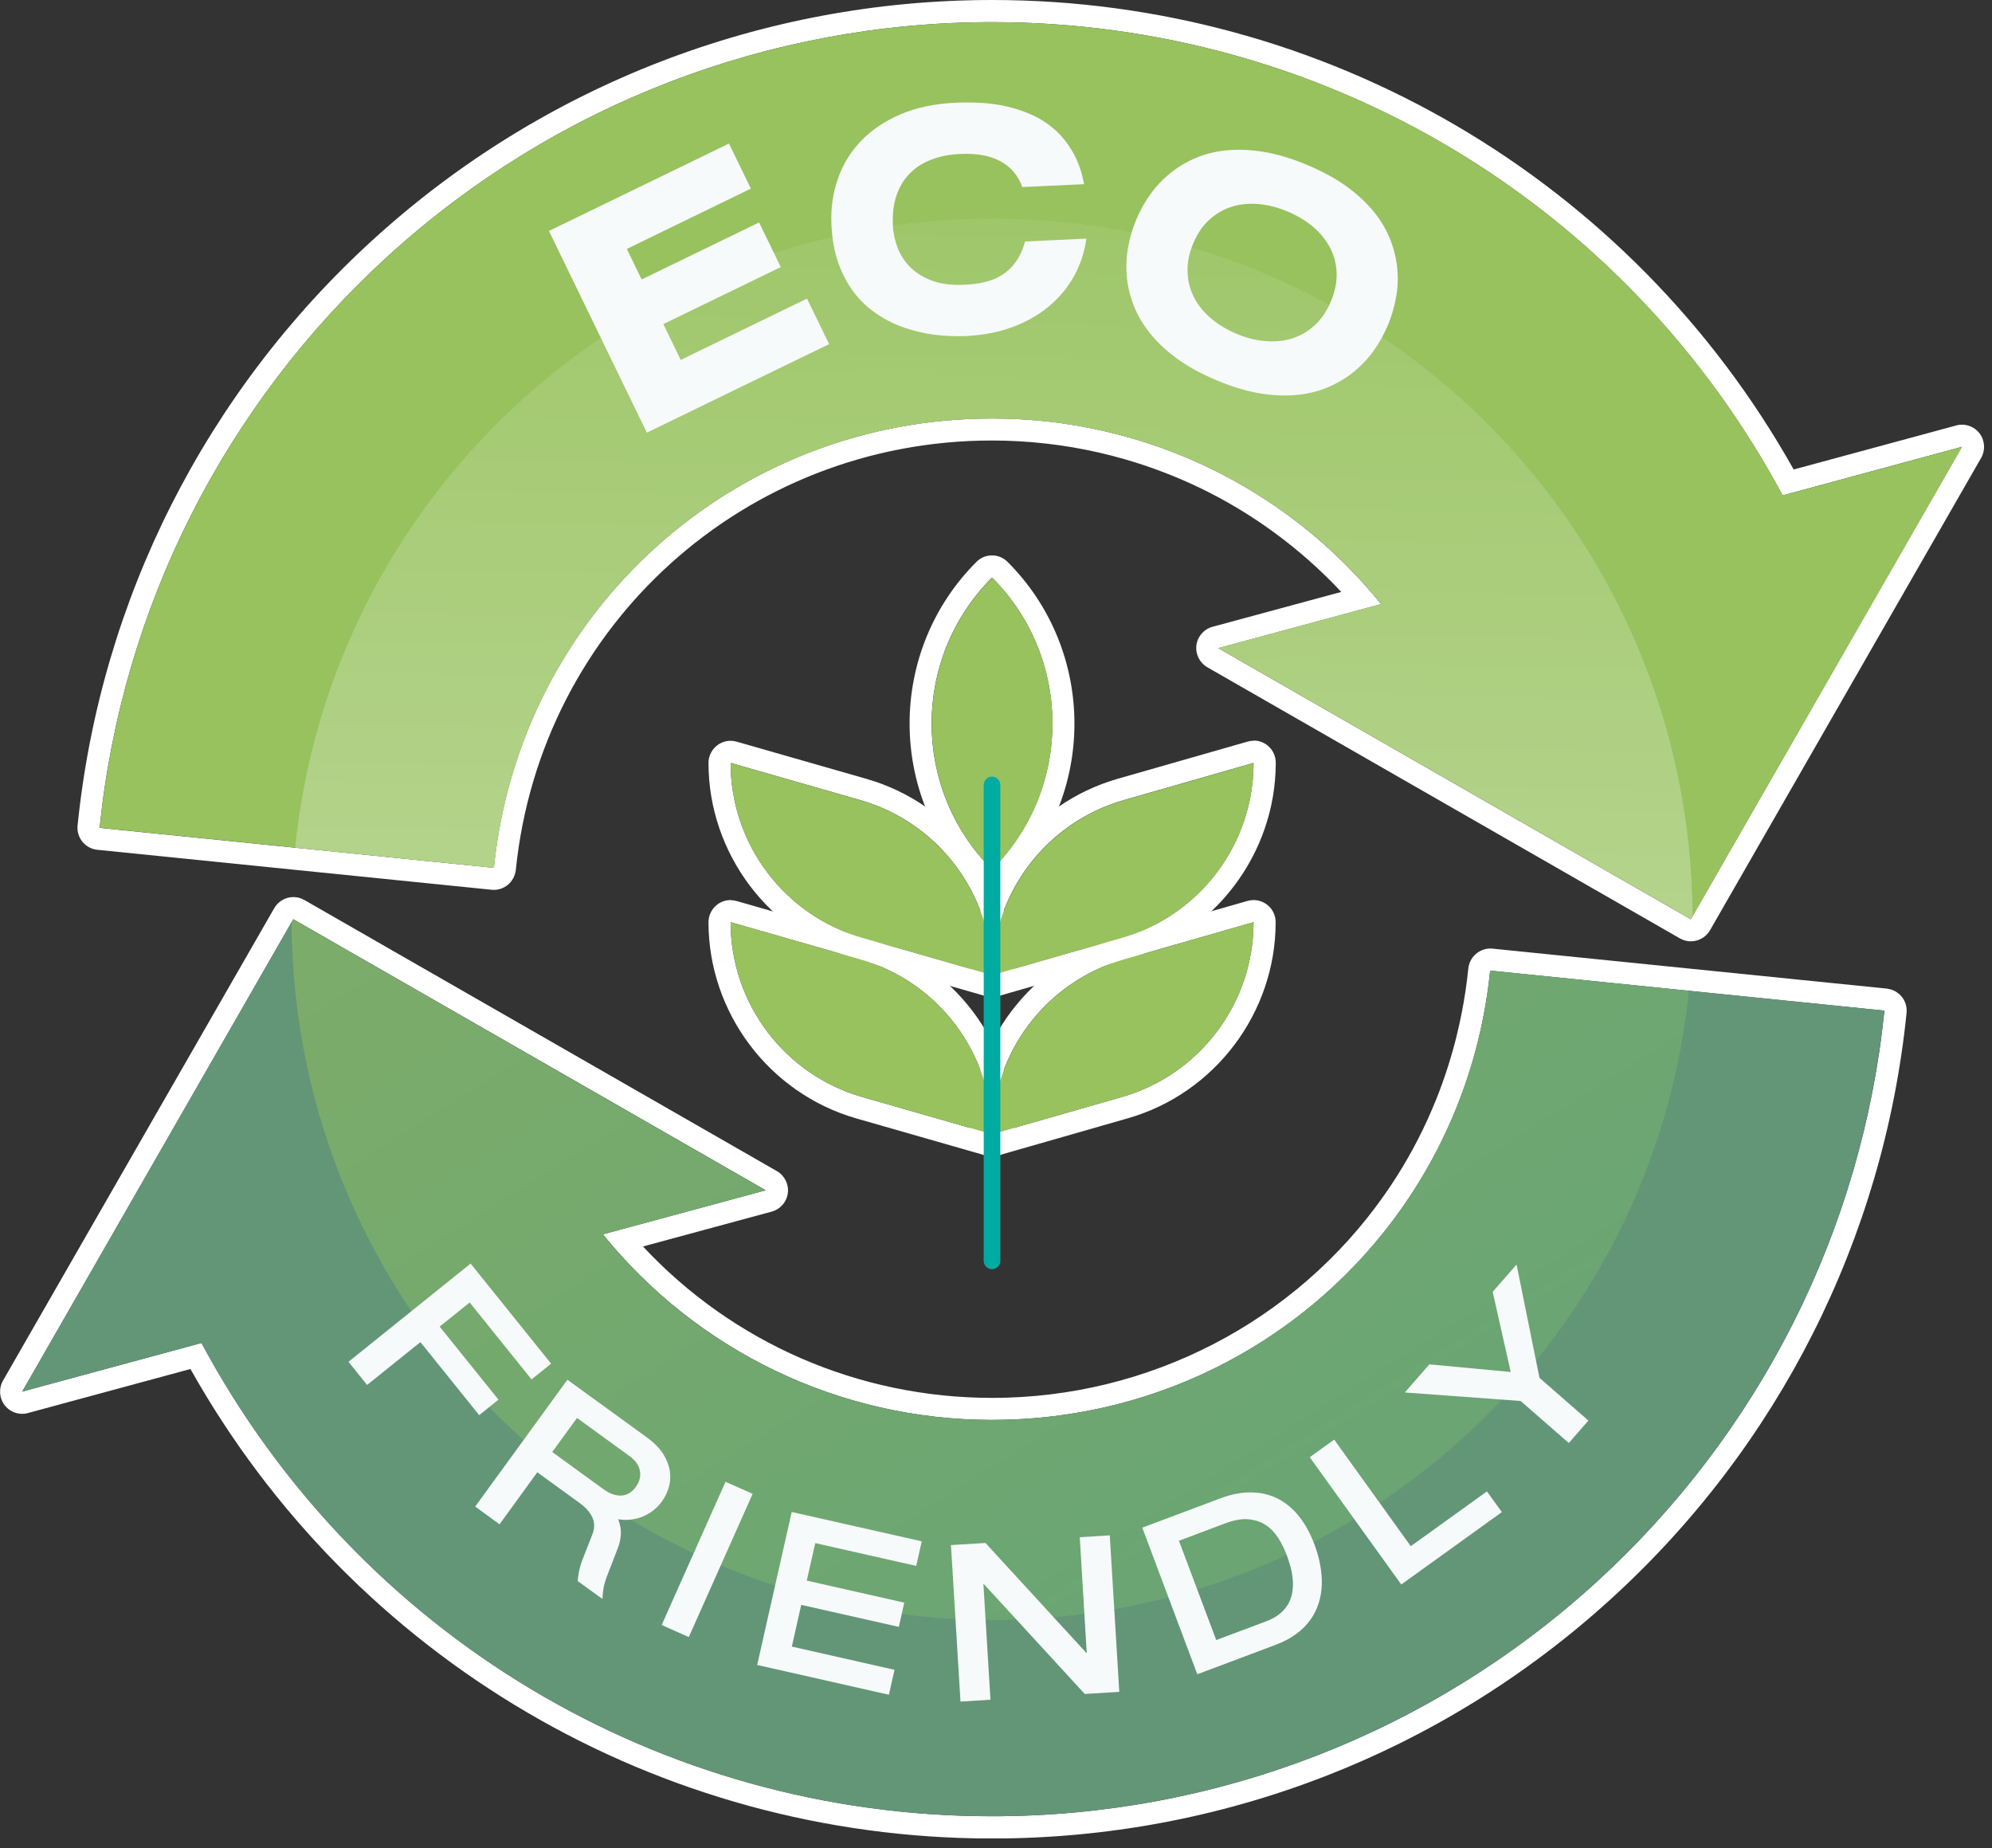 <svg width="180" height="167" viewBox="0 0 180 167" fill="none" xmlns="http://www.w3.org/2000/svg">
<rect x="0" y="0" width="180" height="167" fill="#333333" stroke="none"/>
<g clip-path="url(#clip0_16_6396)">
<path d="M89.64 2C119.62 2 146.92 18.37 161.08 44.76L177.28 40.37L152.78 83.05L110.09 58.56L124.8 54.58C120.55 49.32 115.22 45.13 109.22 42.25C106.97 41.17 104.63 40.28 102.21 39.58C100.6 39.12 98.96 38.74 97.29 38.45C95.62 38.17 93.93 37.97 92.21 37.88C91.35 37.83 90.49 37.81 89.63 37.81C66.32 37.81 46.97 55.26 44.62 78.41L26.66 76.59L9 74.8C11.02 54.93 20.3 36.56 35.13 23.07C50.08 9.48 69.44 2 89.64 2ZM89.64 0C68.94 0 49.1 7.66 33.79 21.58C18.59 35.39 9.08 54.22 7.01 74.59C6.9 75.69 7.7 76.67 8.8 76.78L26.46 78.57L44.42 80.39C44.49 80.39 44.55 80.4 44.62 80.4C45.08 80.4 45.53 80.24 45.88 79.95C46.29 79.61 46.55 79.13 46.61 78.6C48.86 56.48 67.35 39.8 89.63 39.8C90.45 39.8 91.28 39.82 92.1 39.87C93.72 39.96 95.36 40.15 96.95 40.42C98.53 40.69 100.11 41.05 101.66 41.5C103.95 42.16 106.21 43.02 108.36 44.05C113.16 46.35 117.55 49.58 121.2 53.48L109.57 56.63C108.79 56.84 108.21 57.5 108.11 58.3C108.01 59.1 108.4 59.89 109.1 60.29L151.79 84.78C152.1 84.96 152.45 85.05 152.78 85.05C153.47 85.05 154.15 84.69 154.52 84.05L179.02 41.37C179.42 40.67 179.36 39.79 178.87 39.15C178.49 38.65 177.9 38.37 177.29 38.37C177.12 38.37 176.94 38.39 176.77 38.44L162.08 42.42C147.37 16.21 119.76 0 89.64 0Z" fill="white"/>
<path d="M26.5 83.05L69.19 107.54L54.48 111.52C62.98 122.03 75.8 128.29 89.65 128.29C104.95 128.29 118.54 120.77 126.74 109.07C128.3 106.84 129.67 104.46 130.81 101.95C131.1 101.32 131.37 100.69 131.63 100.04C132.41 98.11 133.05 96.11 133.56 94.05C133.73 93.36 133.88 92.67 134.02 91.97C134.3 90.57 134.51 89.15 134.66 87.7L152.62 89.52L170.28 91.31C168.26 111.19 158.98 129.55 144.15 143.04C129.21 156.62 109.85 164.1 89.65 164.1C59.67 164.1 32.37 147.73 18.21 121.34L2.01 125.73L26.42 83.2L26.51 83.05M26.51 81.05C26.33 81.05 26.16 81.07 25.99 81.12C25.48 81.26 25.04 81.6 24.78 82.06L24.69 82.21L0.27 124.74C-0.13 125.44 -0.07 126.32 0.42 126.96C0.8 127.46 1.39 127.74 2 127.74C2.17 127.74 2.35 127.72 2.52 127.67L17.21 123.69C31.92 149.9 59.53 166.11 89.65 166.11C110.35 166.11 130.19 158.45 145.5 144.53C160.7 130.72 170.21 111.89 172.28 91.52C172.33 90.99 172.18 90.46 171.84 90.05C171.5 89.64 171.02 89.38 170.49 89.32L152.83 87.53L134.87 85.71C134.8 85.71 134.73 85.7 134.67 85.7C133.66 85.7 132.79 86.47 132.68 87.5C132.54 88.87 132.34 90.24 132.07 91.58C131.94 92.24 131.79 92.91 131.63 93.57C131.15 95.52 130.53 97.44 129.79 99.3C129.54 99.91 129.28 100.52 129.01 101.12C127.93 103.5 126.62 105.79 125.12 107.93C117.06 119.43 103.81 126.3 89.67 126.3C77.59 126.3 66.25 121.35 58.1 112.62L69.73 109.47C70.51 109.26 71.09 108.6 71.19 107.8C71.29 107 70.9 106.21 70.2 105.81L27.51 81.32C27.2 81.14 26.86 81.05 26.51 81.05Z" fill="white"/>
<path d="M66.02 83.32L77.74 86.68C84.79 88.7 89.65 95.15 89.65 102.48L77.93 99.12C70.88 97.1 66.02 90.65 66.02 83.32ZM66.02 81.32C65.59 81.32 65.17 81.46 64.82 81.72C64.32 82.1 64.02 82.69 64.02 83.32C64.02 91.5 69.51 98.79 77.38 101.05L89.1 104.41C89.28 104.46 89.47 104.49 89.65 104.49C90.08 104.49 90.5 104.35 90.85 104.09C91.35 103.71 91.65 103.12 91.65 102.49C91.65 94.31 86.16 87.02 78.29 84.77L66.57 81.41C66.39 81.36 66.2 81.33 66.02 81.33V81.32Z" fill="white"/>
<path d="M113.27 83.32C113.27 90.65 108.41 97.1 101.36 99.12L89.64 102.48C89.64 95.15 94.5 88.7 101.55 86.68L113.27 83.32ZM113.27 81.32C113.09 81.32 112.9 81.35 112.72 81.4L101 84.76C93.13 87.01 87.64 94.3 87.64 102.48C87.64 103.11 87.93 103.7 88.44 104.08C88.79 104.34 89.21 104.48 89.64 104.48C89.82 104.48 90.01 104.45 90.19 104.4L101.91 101.04C109.78 98.79 115.27 91.5 115.27 83.32C115.27 82.69 114.98 82.1 114.47 81.72C114.12 81.46 113.7 81.32 113.27 81.32Z" fill="white"/>
<path d="M89.64 52.18C96.92 59.46 96.92 71.27 89.64 78.56C82.36 71.28 82.36 59.47 89.64 52.18ZM89.64 50.18C89.11 50.18 88.6 50.39 88.23 50.77C80.18 58.82 80.18 71.92 88.23 79.98C88.61 80.36 89.11 80.57 89.64 80.57C90.17 80.57 90.68 80.36 91.05 79.98C99.1 71.93 99.1 58.83 91.05 50.77C90.67 50.39 90.17 50.18 89.64 50.18Z" fill="white"/>
<path d="M113.27 68.93C113.27 76.26 108.41 82.71 101.36 84.73L89.64 88.09C89.64 80.76 94.5 74.31 101.55 72.29L113.27 68.93ZM113.27 66.93C113.27 66.93 113.23 66.93 113.21 66.93C113.03 66.93 112.85 66.97 112.68 67.02L101.01 70.36C93.14 72.61 87.65 79.9 87.65 88.08C87.65 88.71 87.94 89.3 88.45 89.68C88.8 89.94 89.22 90.08 89.65 90.08C89.83 90.08 90.02 90.05 90.2 90L101.92 86.64C109.75 84.4 115.23 77.16 115.28 69.02C115.28 68.98 115.28 68.95 115.28 68.91C115.28 67.81 114.39 66.91 113.29 66.91L113.27 66.93Z" fill="white"/>
<path d="M66.02 68.93L77.74 72.29C84.79 74.31 89.65 80.76 89.65 88.09L77.93 84.73C70.88 82.71 66.02 76.26 66.02 68.93ZM66.02 66.93C65.59 66.93 65.17 67.07 64.82 67.33C64.32 67.71 64.02 68.3 64.02 68.93C64.02 77.11 69.51 84.4 77.38 86.65L89.1 90.01C89.28 90.06 89.47 90.09 89.65 90.09C90.08 90.09 90.5 89.95 90.85 89.69C91.35 89.31 91.65 88.72 91.65 88.09C91.65 79.91 86.16 72.62 78.29 70.37L66.57 67.01C66.39 66.96 66.2 66.93 66.02 66.93Z" fill="white"/>
<path d="M89.64 37.81C103.49 37.81 116.32 44.07 124.82 54.58L110.11 58.56L152.8 83.05L177.3 40.37L161.1 44.76C146.92 18.37 119.63 2 89.64 2C69.44 2 50.08 9.48 35.14 23.06C20.31 36.54 11.03 54.91 9.01 74.79L44.63 78.41C46.98 55.27 66.33 37.81 89.64 37.81Z" fill="#97C25E"/>
<path d="M89.64 128.3C75.79 128.3 62.96 122.04 54.47 111.53L69.18 107.55L26.49 83.06L2 125.73L18.2 121.34C32.36 147.73 59.66 164.1 89.64 164.1C109.84 164.1 129.2 156.62 144.14 143.04C158.97 129.56 168.25 111.19 170.27 91.31L134.65 87.69C132.3 110.83 112.95 128.29 89.64 128.29V128.3Z" fill="#639677"/>
<path d="M89.64 19.75C56.87 19.75 29.91 44.66 26.67 76.58L44.63 78.4C46.98 55.26 66.33 37.8 89.64 37.8C103.49 37.8 116.32 44.06 124.82 54.57L110.11 58.55L152.8 83.04L152.94 82.79C152.8 47.95 124.52 19.74 89.65 19.74L89.64 19.75Z" fill="url(#paint0_linear_16_6396)"/>
<path opacity="0.5" d="M134.65 87.7C132.3 110.84 112.95 128.3 89.64 128.3C75.79 128.3 62.96 122.04 54.47 111.53L69.18 107.55L26.49 83.06L26.35 83.31C26.49 118.15 54.77 146.36 89.64 146.36C122.41 146.36 149.37 121.45 152.61 89.53L134.65 87.71V87.7Z" fill="url(#paint1_linear_16_6396)"/>
<path d="M42.53 114.17L49.8 123.21L48.03 124.63L42.44 117.68L39.73 119.86L45.04 126.46L43.3 127.86L37.99 121.26L33.17 125.13L31.49 123.04L42.53 114.16V114.17Z" fill="#F7FAFB"/>
<path d="M55.87 137.28C55.96 137.52 56.02 137.76 56.06 137.98C56.1 138.21 56.11 138.43 56.1 138.65C56.09 138.87 56.05 139.09 56 139.32C55.95 139.55 55.87 139.78 55.77 140.02L54.84 142.43C54.68 142.85 54.57 143.24 54.52 143.59C54.47 143.94 54.44 144.23 54.44 144.47L52.2 142.85C52.21 142.64 52.25 142.37 52.31 142.03C52.37 141.69 52.49 141.3 52.66 140.85L53.52 138.65C53.61 138.43 53.66 138.2 53.68 137.97C53.7 137.74 53.68 137.51 53.59 137.26C53.51 137.02 53.37 136.78 53.17 136.53C52.97 136.28 52.7 136.03 52.34 135.77L48.55 133.02L45.14 137.72L42.94 136.12L51.27 124.66L58.45 129.87C59.11 130.35 59.6 130.85 59.93 131.37C60.25 131.89 60.45 132.41 60.53 132.92C60.6 133.43 60.57 133.92 60.43 134.39C60.29 134.86 60.08 135.29 59.8 135.67C59.57 135.99 59.3 136.26 59 136.49C58.7 136.72 58.37 136.9 58.03 137.04C57.69 137.18 57.33 137.26 56.96 137.3C56.59 137.34 56.23 137.33 55.86 137.26L55.87 137.28ZM54.47 134.51C54.85 134.79 55.19 134.96 55.51 135.05C55.82 135.13 56.1 135.15 56.35 135.1C56.6 135.05 56.81 134.96 56.99 134.82C57.17 134.68 57.32 134.53 57.44 134.36C57.61 134.13 57.73 133.89 57.79 133.65C57.86 133.4 57.87 133.16 57.83 132.92C57.79 132.68 57.69 132.44 57.54 132.21C57.39 131.98 57.17 131.77 56.9 131.57L52.14 128.11L49.9 131.19L54.47 134.51Z" fill="#F7FAFB"/>
<path d="M65.56 133.88L68.01 134.97L62.24 147.91L59.79 146.82L65.56 133.88Z" fill="#F7FAFB"/>
<path d="M71.55 136.61L83.29 139.26L82.79 141.48L73.67 139.42L72.9 142.81L81.71 144.8L81.22 146.99L72.4 145L71.55 148.77L80.83 150.87L80.32 153.12L68.42 150.43L71.54 136.61H71.55Z" fill="#F7FAFB"/>
<path d="M88.86 143.08L89.5 153.57L86.79 153.74L85.93 139.6L89.05 139.41L98.2 149.38L97.57 138.89L100.28 138.72L101.14 152.86L98.02 153.05L88.86 143.08Z" fill="#F7FAFB"/>
<path d="M103.21 138.03L110.21 135.4C111.26 135 112.23 134.82 113.12 134.84C114.01 134.86 114.81 135.06 115.53 135.44C116.25 135.82 116.88 136.36 117.42 137.05C117.96 137.74 118.41 138.58 118.77 139.53C119 140.15 119.18 140.76 119.29 141.37C119.4 141.98 119.46 142.58 119.44 143.16C119.42 143.74 119.33 144.3 119.16 144.84C118.99 145.38 118.74 145.88 118.41 146.35C118.07 146.82 117.65 147.25 117.13 147.63C116.61 148.01 115.99 148.34 115.27 148.61L108.19 151.27L103.21 138.01V138.03ZM114.41 146.49C114.91 146.3 115.33 146.07 115.65 145.8C115.97 145.53 116.23 145.24 116.41 144.91C116.59 144.58 116.71 144.24 116.77 143.88C116.83 143.52 116.85 143.15 116.82 142.77C116.79 142.39 116.73 142.01 116.63 141.63C116.53 141.25 116.41 140.88 116.28 140.53C116.08 139.99 115.83 139.48 115.53 139C115.23 138.52 114.86 138.12 114.42 137.82C113.98 137.52 113.45 137.33 112.84 137.27C112.23 137.21 111.52 137.33 110.7 137.64L106.53 139.21L109.9 148.18L114.41 146.49Z" fill="#F7FAFB"/>
<path d="M118.35 131.66L120.56 130.07L127.48 139.7L134.36 134.75L135.71 136.62L126.62 143.16L118.35 131.66Z" fill="#F7FAFB"/>
<path d="M134.88 116.72L137.04 114.25L139.11 124.49L143.53 128.35L141.76 130.38L137.41 126.58L126.94 125.81L129.16 123.27L136.51 123.96L134.88 116.72Z" fill="#F7FAFB"/>
<path d="M49.6 20.87L65.87 12.97L67.85 17.04L56.64 22.49L57.98 25.25L68.59 20.1L70.55 24.13L59.94 29.28L61.51 32.52L72.92 26.98L74.92 31.09L58.45 39.09L49.61 20.88L49.6 20.87Z" fill="#F7FAFB"/>
<path d="M98.17 21.54C98 22.77 97.63 23.91 97.05 24.95C96.47 25.99 95.71 26.9 94.78 27.68C93.84 28.46 92.75 29.08 91.49 29.55C90.23 30.02 88.84 30.28 87.32 30.36C86.39 30.4 85.45 30.36 84.5 30.25C83.55 30.13 82.64 29.92 81.76 29.62C80.88 29.32 80.05 28.91 79.27 28.39C78.49 27.87 77.8 27.24 77.21 26.48C76.62 25.72 76.14 24.83 75.77 23.81C75.4 22.79 75.19 21.62 75.13 20.3C75.06 18.84 75.25 17.46 75.71 16.16C76.16 14.86 76.86 13.72 77.81 12.73C78.76 11.74 79.94 10.94 81.37 10.33C82.8 9.72 84.45 9.37 86.34 9.28C87.05 9.25 87.8 9.25 88.6 9.29C89.39 9.33 90.19 9.44 90.98 9.62C91.77 9.8 92.54 10.06 93.29 10.4C94.04 10.74 94.72 11.19 95.34 11.74C95.96 12.29 96.5 12.98 96.96 13.78C97.42 14.58 97.75 15.53 97.96 16.64L92.38 16.9C92.01 15.88 91.37 15.11 90.44 14.59C89.51 14.07 88.29 13.84 86.78 13.91C85.81 13.95 84.94 14.12 84.17 14.42C83.39 14.71 82.74 15.13 82.21 15.67C81.68 16.21 81.28 16.87 81.01 17.65C80.74 18.43 80.64 19.33 80.68 20.36C80.71 21.05 80.86 21.73 81.11 22.39C81.37 23.06 81.75 23.64 82.27 24.16C82.79 24.67 83.45 25.08 84.25 25.37C85.05 25.66 86.02 25.78 87.14 25.73C87.79 25.7 88.4 25.62 88.97 25.49C89.54 25.36 90.07 25.14 90.54 24.85C91.01 24.55 91.43 24.16 91.78 23.67C92.14 23.18 92.42 22.56 92.63 21.82L98.16 21.56L98.17 21.54Z" fill="#F7FAFB"/>
<path d="M102.67 19.85C103 19.05 103.42 18.29 103.93 17.58C104.44 16.86 105.03 16.23 105.72 15.67C106.4 15.11 107.17 14.65 108.03 14.28C108.89 13.91 109.84 13.68 110.87 13.58C111.9 13.48 113.02 13.53 114.23 13.73C115.43 13.93 116.73 14.32 118.11 14.9C119.49 15.48 120.68 16.12 121.67 16.84C122.66 17.56 123.48 18.32 124.13 19.12C124.78 19.92 125.28 20.76 125.62 21.63C125.96 22.5 126.17 23.38 126.26 24.25C126.34 25.13 126.31 26 126.15 26.86C126 27.73 125.75 28.56 125.42 29.36C125.08 30.16 124.66 30.93 124.15 31.65C123.64 32.37 123.04 33.01 122.36 33.57C121.68 34.13 120.9 34.6 120.04 34.97C119.18 35.34 118.23 35.58 117.2 35.68C116.17 35.78 115.05 35.74 113.84 35.54C112.64 35.34 111.34 34.95 109.96 34.37C108.58 33.79 107.39 33.15 106.4 32.43C105.41 31.71 104.59 30.95 103.94 30.14C103.29 29.33 102.79 28.49 102.45 27.62C102.11 26.75 101.9 25.87 101.82 24.99C101.74 24.11 101.78 23.23 101.93 22.37C102.08 21.5 102.33 20.66 102.67 19.86V19.85ZM120.27 27.21C120.64 26.32 120.81 25.46 120.78 24.65C120.75 23.83 120.55 23.07 120.18 22.37C119.81 21.67 119.3 21.04 118.65 20.49C118 19.94 117.23 19.48 116.35 19.11C115.48 18.74 114.61 18.52 113.75 18.44C112.89 18.36 112.08 18.44 111.33 18.67C110.58 18.9 109.9 19.29 109.29 19.84C108.68 20.39 108.19 21.11 107.82 22C107.44 22.9 107.27 23.76 107.31 24.59C107.34 25.42 107.54 26.18 107.9 26.88C108.26 27.58 108.77 28.21 109.43 28.77C110.09 29.33 110.86 29.79 111.73 30.16C112.61 30.53 113.48 30.75 114.33 30.82C115.18 30.89 115.99 30.82 116.75 30.58C117.51 30.34 118.19 29.95 118.8 29.39C119.41 28.83 119.9 28.1 120.27 27.21Z" fill="#F7FAFB"/>
<path d="M77.93 84.74L89.65 88.1C89.65 80.77 84.79 74.32 77.74 72.3L66.02 68.94C66.02 76.27 70.88 82.72 77.93 84.74ZM89.65 52.19C82.37 59.47 82.37 71.28 89.65 78.57C96.93 71.29 96.93 59.48 89.65 52.19ZM113.28 68.94L101.56 72.3C94.51 74.32 89.65 80.77 89.65 88.1L101.37 84.74C108.42 82.72 113.28 76.27 113.28 68.94ZM89.65 102.48L101.37 99.12C108.42 97.1 113.28 90.65 113.28 83.32L101.56 86.68C94.51 88.7 89.65 95.15 89.65 102.48ZM77.74 86.68L66.02 83.32C66.02 90.65 70.88 97.1 77.93 99.12L89.65 102.48C89.65 95.15 84.79 88.7 77.74 86.68Z" fill="#97C25E"/>
<path d="M89.64 70.92V113.92" stroke="#00ABA2" stroke-width="1.5" stroke-miterlimit="10" stroke-linecap="round"/>
</g>
<defs>
<linearGradient id="paint0_linear_16_6396" x1="87.1" y1="204.57" x2="91.56" y2="-1.14" gradientUnits="userSpaceOnUse">
<stop stop-color="#E0EED0"/>
<stop offset="1" stop-color="#97C25E"/>
</linearGradient>
<linearGradient id="paint1_linear_16_6396" x1="157.42" y1="203.46" x2="66.83" y2="59.39" gradientUnits="userSpaceOnUse">
<stop offset="0.13" stop-color="#5CAC7B"/>
<stop offset="1" stop-color="#97C25E"/>
</linearGradient>
<clipPath id="clip0_16_6396">
<rect width="179.29" height="166.1" fill="white"/>
</clipPath>
</defs>
</svg>
